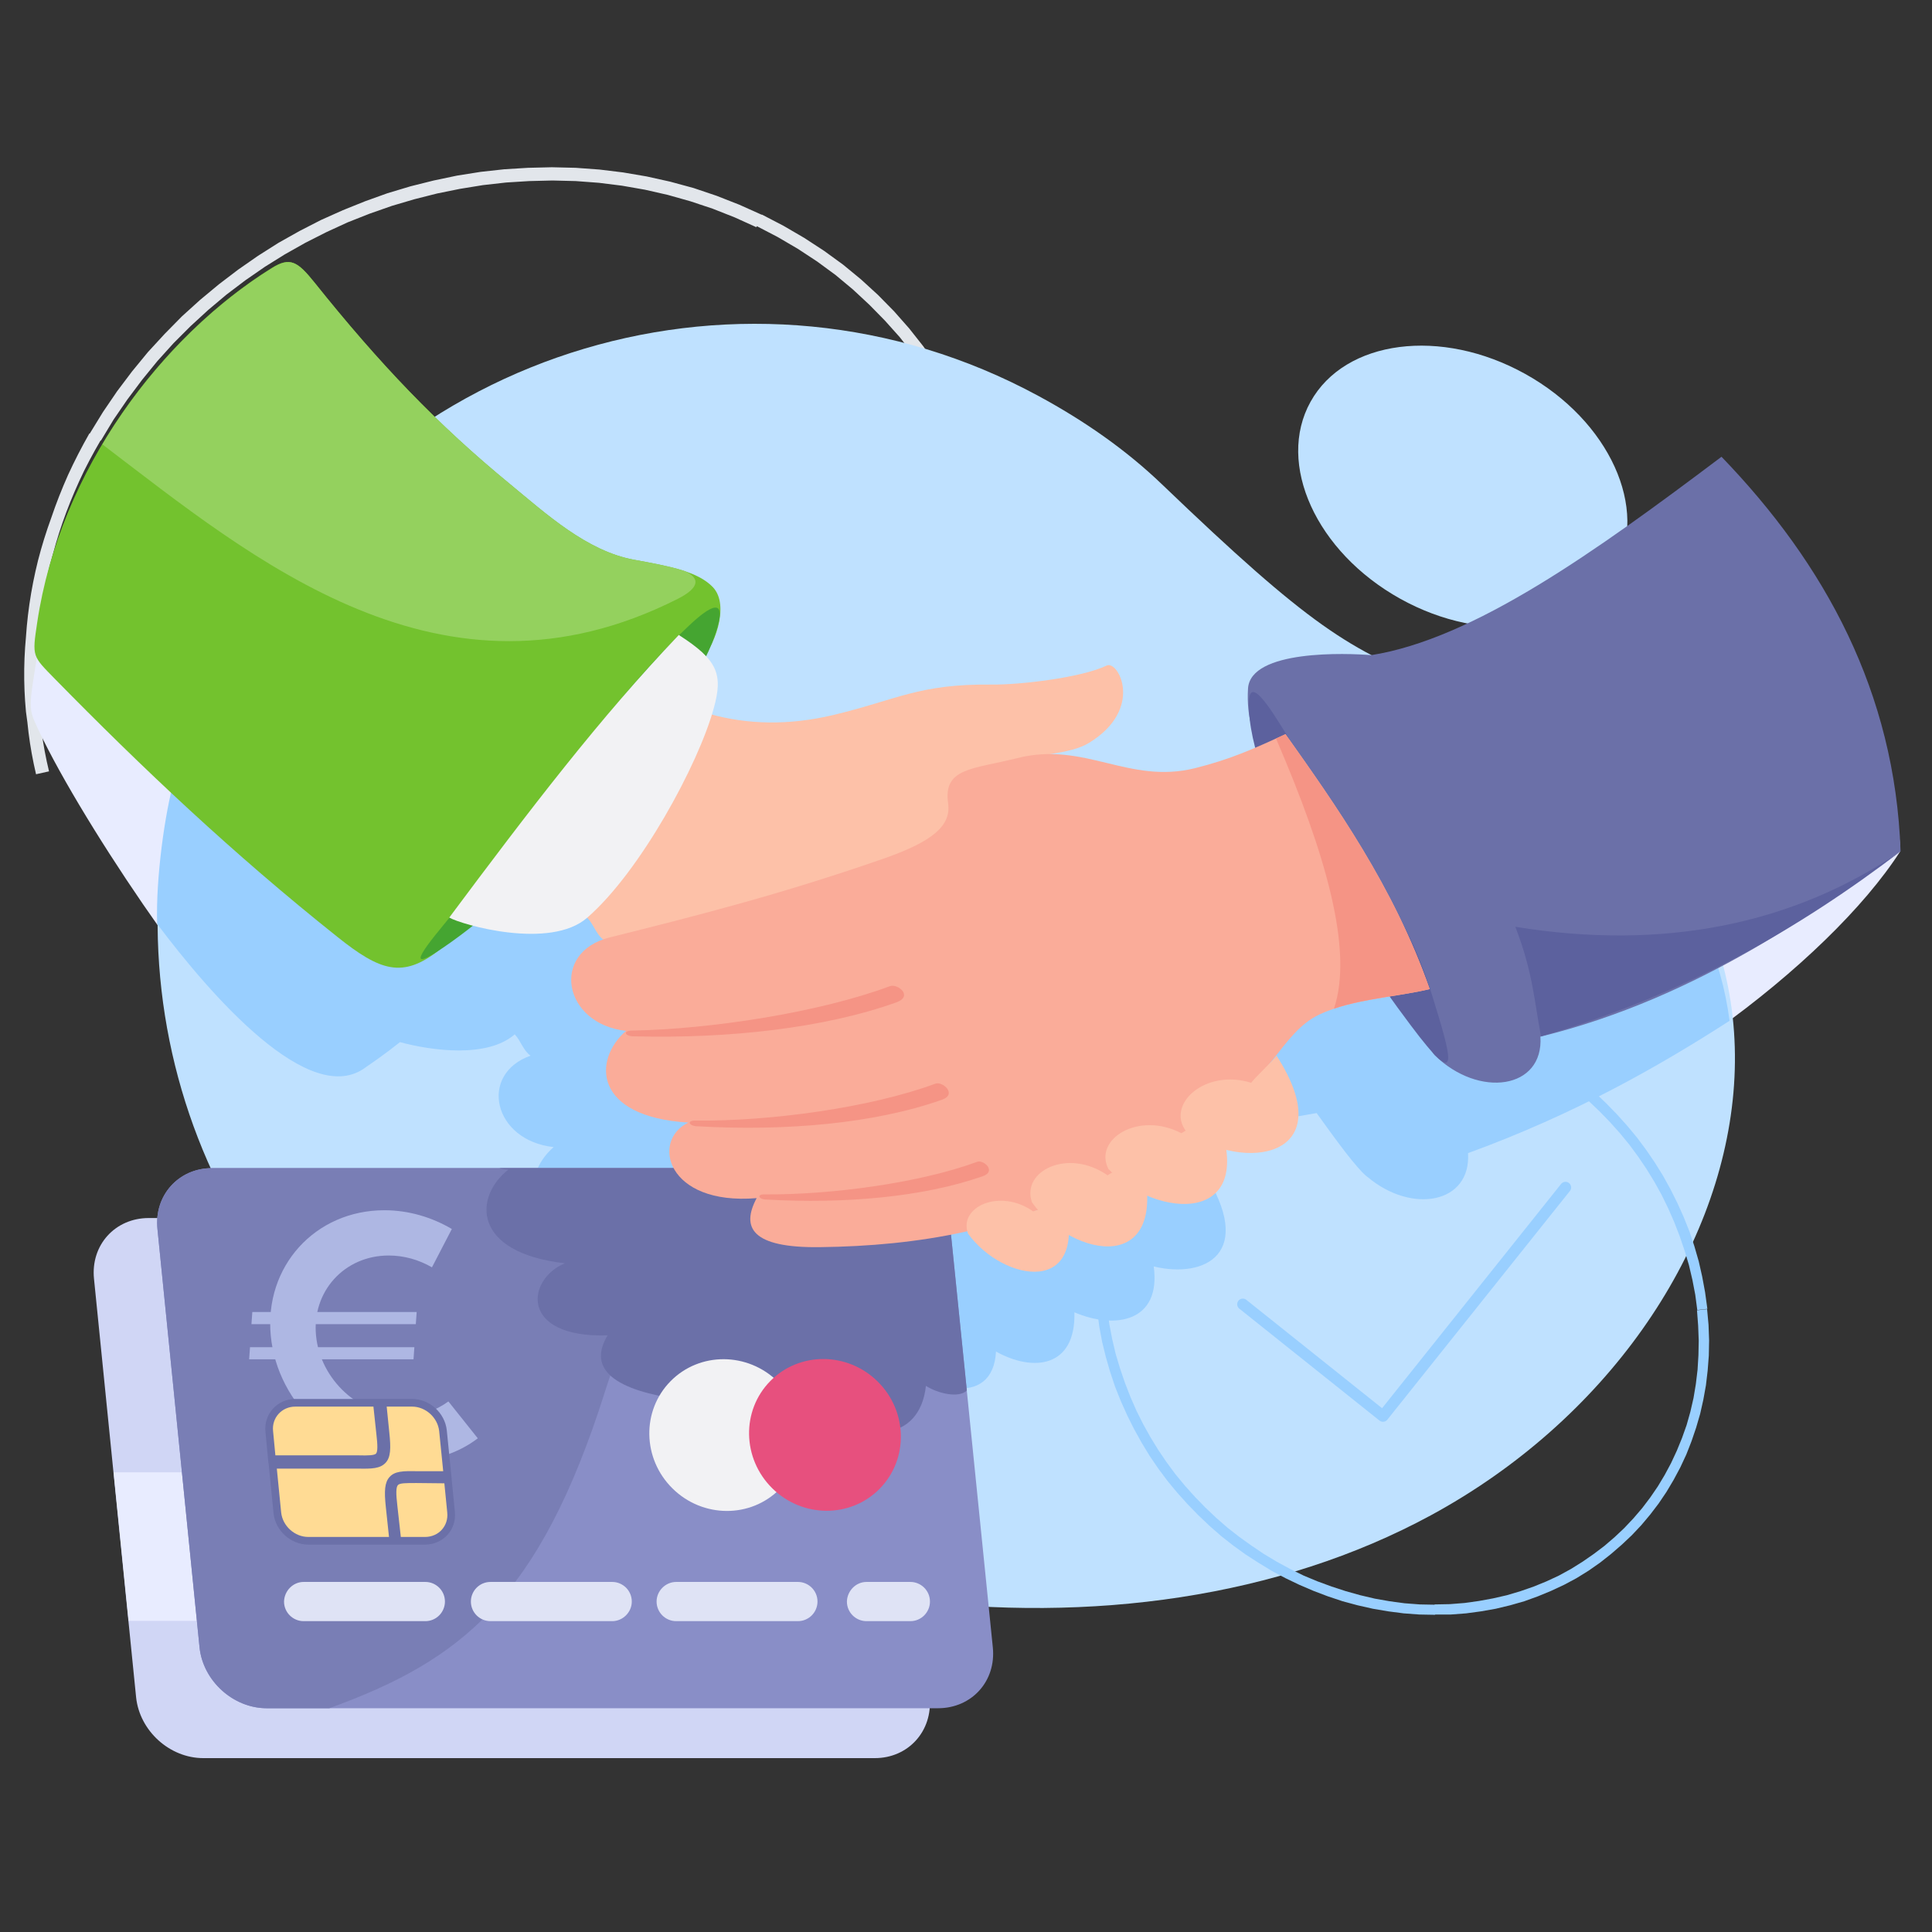 <?xml version="1.0" encoding="utf-8"?>
<!-- Generator: Adobe Illustrator 24.1.2, SVG Export Plug-In . SVG Version: 6.00 Build 0)  -->
<svg version="1.1" id="Layer_1" xmlns="http://www.w3.org/2000/svg" xmlns:xlink="http://www.w3.org/1999/xlink" x="0px" y="0px"
	 viewBox="0 0 670 670" style="enable-background:new 0 0 670 670;" xml:space="preserve">
<rect x="0" y="0" width="670" height="670" fill="#333333" stroke="none"/>
<style type="text/css">
	.st0{fill:none;}
	.st1{fill:#E2E6EB;}
	.st2{fill-rule:evenodd;clip-rule:evenodd;fill:#E8ECFF;}
	.st3{fill-rule:evenodd;clip-rule:evenodd;fill:#BFE1FF;}
	.st4{fill-rule:evenodd;clip-rule:evenodd;fill:#99CFFF;}
	.st5{fill-rule:evenodd;clip-rule:evenodd;fill:#D0D6F5;}
	.st6{fill:#99CFFF;}
	.st7{fill:none;stroke:#99CFFF;stroke-width:3.91;stroke-linecap:round;stroke-linejoin:round;stroke-miterlimit:22.926;}
	.st8{fill-rule:evenodd;clip-rule:evenodd;fill:#81C744;}
	.st9{fill-rule:evenodd;clip-rule:evenodd;fill:#898EC7;}
	.st10{fill-rule:evenodd;clip-rule:evenodd;fill:#797EB5;}
	.st11{fill-rule:evenodd;clip-rule:evenodd;fill:#DFE3F5;}
	.st12{fill-rule:evenodd;clip-rule:evenodd;fill:#AEB7E3;}
	.st13{fill:none;stroke:#6B70A8;stroke-width:5.31;stroke-miterlimit:22.926;}
	.st14{fill-rule:evenodd;clip-rule:evenodd;fill:#FFDB94;}
	.st15{fill-rule:evenodd;clip-rule:evenodd;fill:#6B70A8;}
	.st16{fill-rule:evenodd;clip-rule:evenodd;fill:#F2F2F4;}
	.st17{fill-rule:evenodd;clip-rule:evenodd;fill:#E7507E;}
	.st18{fill-rule:evenodd;clip-rule:evenodd;fill:#73C22E;}
	.st19{fill-rule:evenodd;clip-rule:evenodd;fill:#C7406D;}
	.st20{fill-rule:evenodd;clip-rule:evenodd;fill:#FDC1A8;}
	.st21{fill-rule:evenodd;clip-rule:evenodd;fill:#5C619E;}
	.st22{fill-rule:evenodd;clip-rule:evenodd;fill:#FAAC99;}
	.st23{fill-rule:evenodd;clip-rule:evenodd;fill:#F59485;}
	.st24{fill:#F59485;}
	.st25{fill-rule:evenodd;clip-rule:evenodd;fill:#94D15E;}
	.st26{fill-rule:evenodd;clip-rule:evenodd;fill:#45A531;}
</style>
<g id="Слой_x0020_1">
	<rect class="st0" width="670" height="670"/>
	<g id="_1837457187792">
		<g>
			<path class="st1" d="M264.2,74.4L264.2,74.4l7.5,3.9l7.2,4.2l6.9,4.5l6.6,4.8l6.2,5.1l5.9,5.4l5.6,5.7l5.2,5.9l4.9,6.2l4.5,6.4
				l4.2,6.6l3.8,6.8l3.5,7l3.1,7.1l2.7,7.3l2.3,7.4l2,7.5l1.6,7.6l1.2,7.7l0.8,7.8l0.4,7.9l0,7.9l-0.4,8l-0.8,8l-1.2,8l-1.6,8l-2,8
				l-2.5,8l-2.9,7.9l-3.3,7.9l-3.7,7.8l-4.2,7.7l-3.9-2.4l4.1-7.5l3.6-7.6l3.2-7.6l2.8-7.7l2.4-7.7l2-7.8l1.6-7.8l1.2-7.8l0.8-7.8
				l0.4-7.7l0-7.7l-0.4-7.6l-0.8-7.6l-1.2-7.5l-1.5-7.4l-1.9-7.3l-2.3-7.2l-2.6-7l-3-6.9l-3.4-6.7l-3.7-6.6l-4-6.4l-4.4-6.2l-4.7-6
				l-5.1-5.7l-5.4-5.5l-5.7-5.3l-6-5l-6.4-4.7l-6.7-4.4l-7-4.1l-7.3-3.8l0,0L264.2,74.4L264.2,74.4z M31.1,150.4L31.1,150.4l4.6-7.5
				l4.9-7.2l5.2-6.9l5.5-6.7l5.8-6.3l6-6.1l6.3-5.7l6.5-5.4l6.7-5.1l6.9-4.8l7.1-4.5l7.3-4.1l7.4-3.8l7.6-3.4l7.7-3.1l7.8-2.8l8-2.4
				l8-2l8.1-1.7l8.2-1.3l8.2-0.9l8.2-0.5l8.3-0.2l8.3,0.2l8.2,0.6l8.2,1l8.2,1.4l8.1,1.8l8.1,2.2l8,2.7l7.9,3.1l7.8,3.5l-1.9,4.3
				l-7.5-3.4l-7.6-3l-7.8-2.6l-7.8-2.2l-7.9-1.8l-8-1.4l-8-1l-8-0.6l-8.1-0.2l-8.1,0.2l-8,0.5l-8,0.9l-8,1.3l-7.9,1.6l-7.9,2
				l-7.8,2.3l-7.7,2.7l-7.6,3l-7.4,3.4l-7.3,3.7l-7.1,4l-6.9,4.3l-6.8,4.7l-6.6,5l-6.3,5.3l-6.1,5.6l-5.9,5.9l-5.6,6.2l-5.3,6.5
				l-5.1,6.8l-4.8,7l-4.4,7.3l0,0L31.1,150.4L31.1,150.4z M12.5,268.5l-0.8-3.6l-0.7-3.6l-0.6-3.6l-0.5-3.6l-0.4-3.6L9,246.8
				l-0.3-3.7l-0.2-3.7l-0.1-3.7l0-3.7l0.1-3.7l0.2-3.7l0.3-3.7l0.3-3.8l0.4-3.8l0.5-3.8l0.6-3.8l0.7-3.8l0.8-3.8l0.9-3.8l1-3.7
				l1.1-3.7l1.2-3.7l1.3-3.7l1.3-3.7l1.4-3.7l1.5-3.7l1.6-3.7l1.7-3.6l1.8-3.6l1.9-3.6l2-3.6l3.9,2.4l-2,3.5l-1.9,3.5l-1.8,3.5
				l-1.7,3.6l-1.6,3.6l-1.5,3.6l-1.4,3.6l-1.3,3.6l-1.2,3.6l-1.1,3.6l-1,3.6l-1,3.6l-0.9,3.6L16,203l-0.7,3.6l-0.6,3.6l-0.5,3.6
				l-0.4,3.6l-0.3,3.6l-0.2,3.6l-0.2,3.6L13,232l0,3.6l0.1,3.6l0.2,3.6l0.3,3.6l0.4,3.6l0.4,3.5l0.5,3.5l0.6,3.5l0.7,3.5l0.8,3.5
				L12.5,268.5L12.5,268.5z"/>
		</g>
		<path class="st2" d="M450.3,267.6c-8.3-0.7-41.9-2-42.7,11.6c-0.2,3.5,0,6.6,0.4,9.2c0.3,3.5,1,7.3,2,11.3
			c-6.4,2.8-12.6,5-20.8,7.1c-19.2,4.8-32.9-4.9-50.5-4.9c5.8-1,10.2-1.9,13.6-4c19.2-11.8,10.1-28.7,6.1-26.8
			c-9,4.3-30.4,6.7-39.7,6.6c-25.6-0.3-33,5.3-55.3,10.6c-14.9,3.5-28.8,3.3-41.8-0.1c0.2-0.7,0.4-1.4,0.6-2
			c2.2-8.2,2.1-13.1-2.7-18.2c0.6-1.2,1.1-2.4,1.6-3.6c3.3-6.5,5.2-15.7,0.7-20.4c-5.2-5.4-14.9-7.2-27.4-9.5
			c-16.3-2.9-30.3-15.9-42.9-26.2c-25.1-20.6-45.2-41.6-67.9-70c-5.8-7.2-8.4-8.9-14.7-4.9c-38,23.6-49.5,50.3-57.5,103.4
			c-1.2,7.8-0.9,10,0.6,13.4c13.7,31.1,60,99.5,79.6,115.2c14.9,11.8,22.5,14.5,35.2,4.7c1.2-0.8,2.7-1.8,4.3-3
			c2.4-1.7,4.9-3.6,7.4-5.6c11.1,2.9,30.3,5.5,39.8-2.7l0,0c2.1,2.1,3,5.7,5.5,7.4l0,0c-18.1,6.4-13,29.4,8,31.7
			c-11.6,10.1-11.3,29.8,21.6,31.8c-13,6.2-7.6,28.8,23.7,26.2c-5.5,10.3-1.6,17.3,21.9,17c17.3-0.2,34.4-1.8,50.9-5.5
			c0.1,0.3,0.2,0.6,0.3,1c10.3,14.2,33.9,20.5,35,0.4c12.9,7.2,27.6,5.6,27.2-13.6c14.3,6.1,30,3.2,27.5-15.9
			c17.8,4.4,35.4-4.6,17.4-32.7c-0.2,0.2-0.4,0.5-0.6,0.7c5.1-6.4,9.2-12,15.7-15.1c6.8-3.2,15.7-4.8,24-6.1
			c2.5,3.5,4.9,6.8,7.2,9.9c3.7,5,6.5,8.4,8.5,10.5l0,0c0.8,0.8,1.5,1.4,2,1.8c15.3,12.9,35.9,9.2,34.8-8.3
			c55.5-13.6,125.2-65.9,150.1-104.8c-1.9-55.1-51.3-59.1-87.3-96.3C528,231.9,485.8,262.1,450.3,267.6L450.3,267.6z M334.8,460.1
			L334.8,460.1l-1.5,0.5C333.8,460.4,334.3,460.2,334.8,460.1z"/>
		<g id="_1837460101024">
			<path class="st3" d="M360.1,137.3c15.9,8.6,30.4,18.7,42.9,30.7c51.2,49.1,65,57.6,96,69.4c155,59,118.3,222.4-2.8,288.1
				c-105.1,57-261.3,36-364.8-45.7c-76.7-60.5-99.8-170.2-51.5-259.2C134.2,120.2,259.7,82.9,360.1,137.3L360.1,137.3z"/>
			
				<ellipse transform="matrix(0.486 -0.874 0.874 0.486 113.29 530.06)" class="st3" cx="507.3" cy="168.7" rx="44.6" ry="60.4"/>
		</g>
		<g id="_1837460095616">
			<path class="st4" d="M498.7,248.9c1.5,0.6,2.9,1.1,4.5,1.7c61.5,23.4,90.8,59.4,96.6,103.4c-24.5,15.8-53.7,32.4-90.7,45.9
				c1.1,17.5-19.5,21.2-34.8,8.3c-0.6-0.4-1.2-1-2-1.8l0,0c-2-2.1-4.8-5.5-8.5-10.5c-2.3-3.1-4.7-6.4-7.2-9.9
				c-8.3,1.4-17.2,2.9-24,6.1c-6.5,3.1-10.7,8.6-15.7,15.1c0.2-0.3,0.4-0.5,0.6-0.7c18,28.1,0.5,37-17.4,32.7
				c2.6,19.1-13.2,22-27.5,15.9c0.5,19.2-14.3,20.8-27.2,13.6c-1,20.1-24.7,13.8-35-0.4c-0.1-0.3-0.2-0.6-0.3-1
				c-16.5,3.7-33.6,5.3-50.9,5.5c-23.6,0.3-27.5-6.7-21.9-17c-31.2,2.6-36.7-19.9-23.7-26.2c-32.9-2-33.2-21.7-21.6-31.8
				c-21-2.3-26.1-25.3-8-31.7l0,0c-2.5-1.7-3.4-5.2-5.5-7.4l0,0c-9.5,8.3-28.7,5.7-39.8,2.7c-2.5,2-5,3.9-7.4,5.6
				c-1.7,1.2-3.1,2.2-4.3,3c-19.4,15-54.1-25.1-72.5-49.6c-0.5-15.7,2.6-38.2,6-50.3c4.6-16.3,29-13.8,40.8-35.7
				c8.7-16,19.2-30.3,31.2-42.8c6.1,5.7,12.4,11.2,19.1,16.6c12.5,10.3,26.6,23.3,42.9,26.2c12.6,2.3,22.2,4.1,27.4,9.5
				c4.5,4.7,2.6,13.9-0.7,20.4c-0.5,1.2-1,2.4-1.6,3.6c4.8,5.1,5,10,2.7,18.2c-0.2,0.6-0.4,1.3-0.6,2c13,3.5,26.8,3.7,41.8,0.1
				c22.3-5.3,29.7-10.9,55.3-10.6c9.3,0.1,30.7-2.3,39.7-6.6c4-1.9,13.1,15-6.1,26.8c-3.4,2.1-7.8,3-13.6,4
				c17.5,0,31.3,9.7,50.5,4.9c8.1-2,14.3-4.3,20.8-7.1c-1-4-1.8-7.8-2-11.3c-0.4-2.6-0.6-5.7-0.4-9.2c0.8-13.5,34.4-12.3,42.7-11.6
				C465.4,265.3,481.6,258.5,498.7,248.9L498.7,248.9z M334.8,460.1L334.8,460.1l-1.5,0.5C333.8,460.4,334.3,460.2,334.8,460.1z"/>
			<path class="st3" d="M551.4,224.3c7.5-5.1,12.1-12.3,13.8-20.3c-13.1,9.8-26,19.2-38.6,27.7C535.8,231.4,544.4,229,551.4,224.3
				L551.4,224.3z"/>
		</g>
		<path class="st5" d="M303.4,609.7H70.5c-11.7,0-22.1-9.5-23.3-21.1L32.6,443.5c-1.2-11.7,7.3-21.1,19-21.1h232.8
			c11.7,0,22.1,9.5,23.3,21.1l14.7,145.1C323.5,600.3,315,609.7,303.4,609.7z"/>
		<path class="st4" d="M319.4,581c-66.3-9.2-132.1-35.6-184.8-77.2c-31.3-24.6-53.9-57.2-66.9-93.2h213.7c11.6,0,22.1,9.5,23.3,21.1
			l14.7,145.1C319.6,578.3,319.6,579.7,319.4,581z"/>
		<polygon class="st2" points="44.6,562.1 39.4,510.6 233.7,510.6 233.7,562.1 		"/>
		<g id="_1837460079424">
			<g>
				<path class="st6" d="M592.1,453.9l-3.5,0.4l0,0l-0.7-5.3l-1-5.2l-1.2-5.1l-1.5-5l-1.7-5l-1.9-4.9l-2.1-4.8l-2.3-4.7l-2.5-4.5
					l-2.7-4.4l-2.9-4.3l-3.1-4.2l-3.3-4l-3.5-3.9l-3.6-3.7l-3.8-3.6l-3.9-3.4l-4.1-3.2l-4.2-3l-4.3-2.9l-4.5-2.7l-4.6-2.5l-4.7-2.3
					l-4.8-2.1l-4.9-1.8l-4.9-1.6l-5-1.4l-5.1-1.1l-5.1-0.9l-5.2-0.7l-5.2-0.4l-5.3-0.1l0-3.5l5.5,0.1l5.4,0.4l5.4,0.7l5.3,0.9
					l5.2,1.2l5.2,1.4l5.1,1.7l5,1.9l4.9,2.1l4.8,2.3l4.7,2.5l4.6,2.8l4.5,2.9l4.3,3.1l4.2,3.3l4,3.5l3.9,3.7l3.7,3.8l3.6,4l3.4,4.1
					l3.2,4.3l3,4.4l2.8,4.5l2.6,4.7l2.4,4.8l2.2,4.9l2,5l1.7,5.1l1.5,5.2l1.2,5.3l1,5.4L592.1,453.9L592.1,453.9z M497.5,559.9
					l0-3.5l0,0l5.3-0.1l5.1-0.4l5-0.7l4.9-0.9l4.8-1.1l4.7-1.4l4.6-1.6l4.4-1.8l4.3-2l4.2-2.3l4-2.5l3.9-2.7l3.7-2.8l3.5-3l3.4-3.2
					l3.2-3.4l3-3.5l2.8-3.7l2.6-3.8l2.4-4l2.2-4.1l2-4.3l1.8-4.4l1.6-4.5l1.3-4.6l1.1-4.8l0.8-4.8l0.6-5l0.3-5l0.1-5.1l-0.2-5.2
					l-0.4-5.3l3.5-0.4l0.5,5.4l0.2,5.4l-0.1,5.3l-0.4,5.2l-0.6,5.1l-0.9,5l-1.1,4.9l-1.4,4.8l-1.6,4.7l-1.8,4.6l-2.1,4.5l-2.3,4.3
					l-2.5,4.2l-2.7,4l-2.9,3.8l-3.1,3.7l-3.3,3.5l-3.5,3.3l-3.7,3.2l-3.8,3l-4,2.8l-4.2,2.6l-4.3,2.3l-4.5,2.1l-4.6,1.9l-4.7,1.7
					l-4.9,1.4l-5,1.2l-5.1,0.9l-5.2,0.7l-5.3,0.4L497.5,559.9L497.5,559.9L497.5,559.9z M380.5,454.3l3.5-0.4l0,0l0.7,5.3l1,5.2
					l1.2,5.1l1.5,5l1.7,5l1.9,4.9l2.1,4.8l2.3,4.6l2.5,4.5l2.7,4.4l2.9,4.3l3.1,4.2l3.3,4l3.5,3.9l3.6,3.7l3.8,3.6l3.9,3.4l4.1,3.2
					l4.2,3l4.3,2.9l4.5,2.7l4.6,2.5l4.7,2.3l4.8,2l4.9,1.8l4.9,1.6l5,1.4l5.1,1.2l5.1,0.9l5.2,0.7l5.3,0.4l5.3,0.1l0,3.5l-5.5-0.1
					l-5.4-0.4l-5.4-0.7l-5.3-0.9l-5.3-1.2l-5.2-1.4l-5.1-1.7l-5-1.9l-4.9-2.1l-4.8-2.3l-4.7-2.5l-4.6-2.8l-4.5-2.9l-4.3-3.1
					l-4.2-3.3l-4-3.5l-3.9-3.7l-3.7-3.8l-3.6-4l-3.4-4.1l-3.2-4.3l-3-4.4l-2.8-4.6l-2.6-4.7l-2.4-4.8l-2.2-4.9l-2-5l-1.7-5.1
					l-1.5-5.2l-1.3-5.3l-1-5.4L380.5,454.3L380.5,454.3L380.5,454.3z M475,348.2l0,3.5l0,0l-5.3,0.1l-5.1,0.4l-5,0.6l-4.9,0.9
					l-4.8,1.1l-4.7,1.4l-4.6,1.6l-4.4,1.8l-4.3,2l-4.1,2.3l-4,2.5l-3.9,2.6l-3.7,2.9l-3.5,3l-3.4,3.2l-3.2,3.4l-3,3.5l-2.8,3.7
					l-2.6,3.9l-2.4,4l-2.2,4.1l-2,4.3l-1.8,4.4l-1.6,4.5l-1.3,4.6l-1.1,4.7l-0.9,4.9l-0.6,4.9l-0.4,5l-0.1,5.1l0.2,5.2l0.4,5.3
					l-3.5,0.4l-0.5-5.5l-0.2-5.4l0.1-5.3l0.4-5.2l0.6-5.1l0.9-5l1.1-4.9l1.4-4.8l1.6-4.7l1.9-4.6l2.1-4.4l2.3-4.3l2.5-4.2l2.7-4
					l2.9-3.9l3.1-3.7l3.3-3.5l3.5-3.3l3.7-3.1l3.8-3l4-2.8l4.2-2.5l4.3-2.4l4.5-2.1l4.6-1.9l4.8-1.7l4.9-1.4l5-1.2l5.1-0.9l5.2-0.7
					l5.3-0.4L475,348.2L475,348.2L475,348.2z"/>
			</g>
			<polyline class="st7" points="431,452.3 479.6,491.1 542.9,411.8 			"/>
		</g>
		<g>
			<path class="st8" d="M127,413.6c8.4,0,16.4,2.4,23.4,6.5l-6.9,13.3c-4.5-2.6-9.6-4.1-15-4.1c-15.4,0-26.7,12.5-25.2,27.8
				c1.4,15.4,15.1,27.9,30.4,27.9c5.9,0,11.3-1.9,15.5-5.1l13.6,7.2l-3.4,5.6c-6.6,5-14.9,7.9-24.2,7.9c-24,0-45.3-19.5-47.6-43.5
				C85.3,433.1,103,413.6,127,413.6z"/>
			<g id="_1837460147904">
				<polygon class="st8" points="81.2,448.9 84.5,443.8 140.4,444.5 141.3,447.5 137.9,453.1 80.9,453.1 				"/>
				<polygon class="st8" points="80.4,461.1 83.8,455.5 139.6,457.6 140.5,459.7 137.1,465.3 80.1,465.3 				"/>
			</g>
		</g>
		<g>
			<path class="st9" d="M73.5,405.1h232.8c11.7,0,22.1,9.5,23.3,21.1l14.7,145.1c1.2,11.7-7.3,21.1-19,21.1H92.5
				c-11.7,0-22.1-9.5-23.3-21.1L54.6,426.2C53.4,414.6,61.9,405.1,73.5,405.1z"/>
			<path class="st10" d="M73.5,405.1h193.7c-29.2,16.1-46.7,43.6-57.4,77.5c-22.8,72.1-50.1,93.3-95.6,109.8H92.5
				c-11.6,0-22.1-9.5-23.3-21.1L54.6,426.2C53.4,414.6,61.9,405.1,73.5,405.1z"/>
			<g id="_1837460144320">
				<path class="st11" d="M300.5,548.6h15.2c3.7,0,6.8,3,6.8,6.8l0,0c0,3.7-3,6.8-6.8,6.8h-15.2c-3.7,0-6.8-3-6.8-6.8l0,0
					C293.8,551.7,296.8,548.6,300.5,548.6z"/>
				<path class="st11" d="M105.3,548.6h42.2c3.7,0,6.8,3,6.8,6.8l0,0c0,3.7-3,6.8-6.8,6.8h-42.2c-3.7,0-6.8-3-6.8-6.8l0,0
					C98.6,551.7,101.6,548.6,105.3,548.6z"/>
				<path class="st11" d="M170.1,548.6h42.2c3.7,0,6.8,3,6.8,6.8l0,0c0,3.7-3.1,6.8-6.8,6.8h-42.2c-3.7,0-6.8-3-6.8-6.8l0,0
					C163.3,551.7,166.3,548.6,170.1,548.6z"/>
				<path class="st11" d="M234.5,548.6h42.2c3.7,0,6.8,3,6.8,6.8l0,0c0,3.7-3,6.8-6.8,6.8h-42.2c-3.7,0-6.8-3-6.8-6.8l0,0
					C227.7,551.7,230.8,548.6,234.5,548.6z"/>
			</g>
			<g id="_1837460139008">
				<path class="st12" d="M133.3,419.7c8.4,0,16.4,2.4,23.4,6.5l-6.9,13.3c-4.5-2.6-9.6-4.1-15-4.1c-15.4,0-26.7,12.5-25.2,27.8
					S124.6,491,140,491c6,0,11.3-1.9,15.5-5l10.2,12.8c-6.6,5-14.9,7.9-24.2,7.9c-24,0-45.3-19.5-47.6-43.5S109.3,419.7,133.3,419.7
					L133.3,419.7z"/>
				<g>
					<polygon class="st12" points="87.5,455 144.5,455 144.2,459.2 87.2,459.2 					"/>
					<polygon class="st12" points="86.7,467.2 143.7,467.2 143.4,471.4 86.4,471.4 					"/>
				</g>
			</g>
			<g>
				<path class="st13" d="M102.4,487.8h27.1l1,9.3c0.5,4.2,0.5,6.3-0.1,7c-0.6,0.6-2.6,0.7-6.2,0.6l-28.7,0l-0.8-8.4
					C94.2,491.7,97.7,487.8,102.4,487.8L102.4,487.8z M134.1,487.8h8.8c4.7,0,8.9,3.8,9.4,8.5l1.4,13.9l-9.2,0c-4.8-0.1-7.6,0-9.4,2
					c-1.7,1.9-1.9,4.8-1.3,10.4l1.1,10.4h-28c-4.7,0-8.9-3.8-9.4-8.5L96,509.3l28.1,0c4.9,0.1,7.7,0,9.6-2c1.8-1.9,1.9-5,1.3-10.6
					L134.1,487.8L134.1,487.8z M154.1,514.4l1,10.1c0.5,4.7-3,8.5-7.7,8.5H139l-1.2-10.8c-0.5-4.3-0.5-6.4,0.2-7.2
					c0.7-0.7,2.7-0.7,6.4-0.7L154.1,514.4L154.1,514.4z"/>
				<path id="_x31_" class="st14" d="M102.4,487.8h27.1l1,9.3c0.5,4.2,0.5,6.3-0.1,7c-0.6,0.6-2.6,0.7-6.2,0.6l-28.7,0l-0.8-8.4
					C94.2,491.7,97.7,487.8,102.4,487.8L102.4,487.8z M134.1,487.8h8.8c4.7,0,8.9,3.8,9.4,8.5l1.4,13.9l-9.2,0c-4.8-0.1-7.6,0-9.4,2
					c-1.7,1.9-1.9,4.8-1.3,10.4l1.1,10.4h-28c-4.7,0-8.9-3.8-9.4-8.5L96,509.3l28.1,0c4.9,0.1,7.7,0,9.6-2c1.8-1.9,1.9-5,1.3-10.6
					L134.1,487.8L134.1,487.8z M154.1,514.4l1,10.1c0.5,4.7-3,8.5-7.7,8.5H139l-1.2-10.8c-0.5-4.3-0.5-6.4,0.2-7.2
					c0.7-0.7,2.7-0.7,6.4-0.7L154.1,514.4L154.1,514.4z"/>
			</g>
			<path class="st15" d="M173.2,405.1h133.1c11.6,0,22.1,9.5,23.3,21.1l5.7,56c-2.8,2.8-10.2,1-14.2-1.6
				c-2.1,19.8-22.5,20.2-31.9,5.7c-0.1-0.3-0.2-0.6-0.2-1c-12.9,2.2-95.3,6-78.3-22.2c-30.9,0.9-28-19.6-14.8-25
				c-32.3-3.7-31.6-23.1-19.6-32.5C175.2,405.6,174.2,405.4,173.2,405.1L173.2,405.1z"/>
			<g>
				
					<ellipse transform="matrix(0.703 -0.712 0.712 0.703 -279.388 326.712)" class="st16" cx="251.2" cy="497.6" rx="26" ry="26.6"/>
				
					<ellipse transform="matrix(0.703 -0.712 0.712 0.703 -269.118 351.289)" class="st17" cx="285.8" cy="497.6" rx="26" ry="26.6"/>
			</g>
		</g>
		<g>
			<path class="st18" d="M109,97.9c22.7,28.4,42.8,49.4,67.9,70c12.5,10.3,26.6,23.2,42.9,26.2c12.6,2.3,22.2,4.1,27.4,9.5
				c6.2,6.5,0.2,21.4-4.7,26.2c-33,32.4-55.2,53.6-83.4,91.2c-3.3,4.4-3.9,6.2-6.8,8.5c-12.7,9.9-20.4,7.3-35.3-4.6
				c-36.3-28.9-67.8-58.7-97.9-89.4c-7.9-8.1-8-7.6-6.2-19.6c7.9-53.1,43.4-99.4,81.4-123C100.6,89,103.2,90.7,109,97.9z"/>
			<path class="st19" d="M163.1,312.3c22.7-31.8,47.2-62.4,74.6-91c2.1,0.9,3,1.2,4.8,2.4c-29.7,28.6-56.3,65.6-67,96.2L163.1,312.3
				L163.1,312.3z"/>
			<path class="st20" d="M202.7,317.5c15.1-24.3,28.3-45.6,43.4-69.9c13.2,3.7,27.4,4,42.7,0.4c22.3-5.3,29.7-10.9,55.3-10.6
				c9.3,0.1,30.7-2.3,39.7-6.6c4-1.9,13.1,15-6.1,26.8c-6.7,4.1-17.3,3.7-34.7,7.9c-10.5,2.5-13.1,10.8-12.6,14.9
				c1.1,9.6,0.9,9.8-11.4,14.5c-39.8,15.1-72,23.3-109.7,31C206.4,323.8,205.6,319.4,202.7,317.5L202.7,317.5z"/>
			<path class="st15" d="M475.5,227.2c-8.3-0.7-41.9-2-42.7,11.6c-0.6,10.3,2.1,16.6,4.3,19.7c17.4,24.9,56.8,103.9,60.4,107.4
				c15.4,15.1,37.9,11.8,36.7-6.4c55.5-13.6,97.6-45,124.9-64.3c-1.9-55.1-26.2-99.6-62.1-136.8C553.2,191.4,511,221.6,475.5,227.2
				L475.5,227.2z"/>
			<path class="st21" d="M659.3,295.1c-35.3,26.9-75.1,50-124.9,64.3c-2.3-12.1-2.8-22.3-8.9-38
				C577.1,329.8,622.1,320.5,659.3,295.1z"/>
			<path class="st21" d="M433.1,243.8c-0.4,29.5,33.1,81.1,56,111.6c18.3,24.5,14.1,11,7.4-10.7c-9.8-31.5-26.2-49.7-50.5-90.2
				C440.1,244.9,433.2,234.1,433.1,243.8L433.1,243.8z"/>
			<path class="st22" d="M495.8,343c-12.5-35.6-32.8-64.1-50-88.4c-11.1,5.1-19,8.7-31.4,11.8c-23,5.7-38.2-9.4-61.6-3.5
				c-15.4,3.9-25.8,3.3-24,15.7c1.1,7.8-5.5,13.2-21.9,19c-35.1,12.2-62.6,19.3-95.5,27.5c-20.7,5.2-16.1,30,5.7,32.4
				c-11.6,10.1-11.3,29.8,21.6,31.8c-13,6.2-7.6,28.8,23.7,26.2c-5.5,10.3-1.6,17.3,21.9,17c34.1-0.4,67.7-6.1,97.2-23.1
				c12.1-6.9,24.1-13.8,36.2-20.7c23.2-13.3,26.3-30.5,39.9-36.9C468.8,346.5,485,345.7,495.8,343L495.8,343z"/>
			<path class="st23" d="M495.8,343c-12.5-35.6-32.8-64.1-50-88.4l-3.3,1.5l0,0c17,39.4,27,73.2,20.1,93.7
				C473.2,346.2,486.5,345.3,495.8,343L495.8,343z"/>
			<path class="st20" d="M358.3,420.1c4-1.2,8.6-3.2,10.7-4.7c9.2,34.9-21.3,29.1-33.3,12.4C332.3,418.6,346.7,411.9,358.3,420.1
				L358.3,420.1z"/>
			<path class="st20" d="M384.1,407.6c2.4-1.8,9.3-4.2,11.7-5.9c10.8,41.1-23.7,34.9-37.9,15.3C354,406.1,370.4,398,384.1,407.6z"/>
			<path class="st20" d="M409.7,393c3.2-2.1,9.7-5.1,11.9-7.1c16,39.4-20.6,37.1-37.2,19.5C379.1,395.1,394.8,385.2,409.7,393
				L409.7,393z"/>
			<path class="st20" d="M433.9,375.5c1.8-2.4,7-7,8.8-9.4c23,35.8-11.7,40.5-31.3,26.3C404.2,383.1,417.8,370.5,433.9,375.5z"/>
			<path class="st24" d="M220.2,359.4c-3.6,0.1-4.4-2-0.9-2c27-0.5,64.6-6.2,89.3-15.4c2.7-1,8.2,3.4,2.3,5.6
				C285.7,356.6,252.7,360.2,220.2,359.4L220.2,359.4z"/>
			<path class="st24" d="M242.1,390.6c-3.3,0-4.1-2.1-0.8-2c25.1,0.3,60.1-4.3,83.1-12.8c2.5-0.9,7.7,3.7,2.2,5.6
				C303.1,389.7,272.4,392.3,242.1,390.6L242.1,390.6z"/>
			<path class="st24" d="M265.9,416c-2.9,0-3.6-1.9-0.7-1.8c22.3,0.2,53.3-3.8,73.7-11.3c2.2-0.8,6.8,3.3,1.9,5
				C320,415.2,292.8,417.5,265.9,416z"/>
			<path class="st25" d="M109,97.9c22.7,28.4,42.8,49.4,67.9,70c12.5,10.3,26.6,23.2,42.9,26.2c6.7,1.2,12.5,2.3,17.3,3.8
				c5.9,2.5,5.6,5.9-2.1,9.8C153.2,249,87.8,193.9,35.5,154.1c15.5-26,36.7-47.4,58.8-61.1C100.6,89,103.2,90.7,109,97.9L109,97.9z"
				/>
			<path class="st26" d="M238.9,217c7.2-6.8,13.9-11,9.1,3.1c-9.8,29-58.3,82.9-91.4,106.5c-15.7,11.2-12.1,5.4-2.5-6.2
				C183.6,284.8,210.4,243.9,238.9,217L238.9,217z"/>
			<path class="st16" d="M155.8,318.2c27.9-37.4,52.3-69.4,79.6-98c13.6,8.7,15.4,13.7,12.1,25.5c-5.3,19.4-25.5,56.6-43.8,72.5
				C190.8,329.6,159.8,320.6,155.8,318.2L155.8,318.2z"/>
		</g>
	</g>
</g>
</svg>

